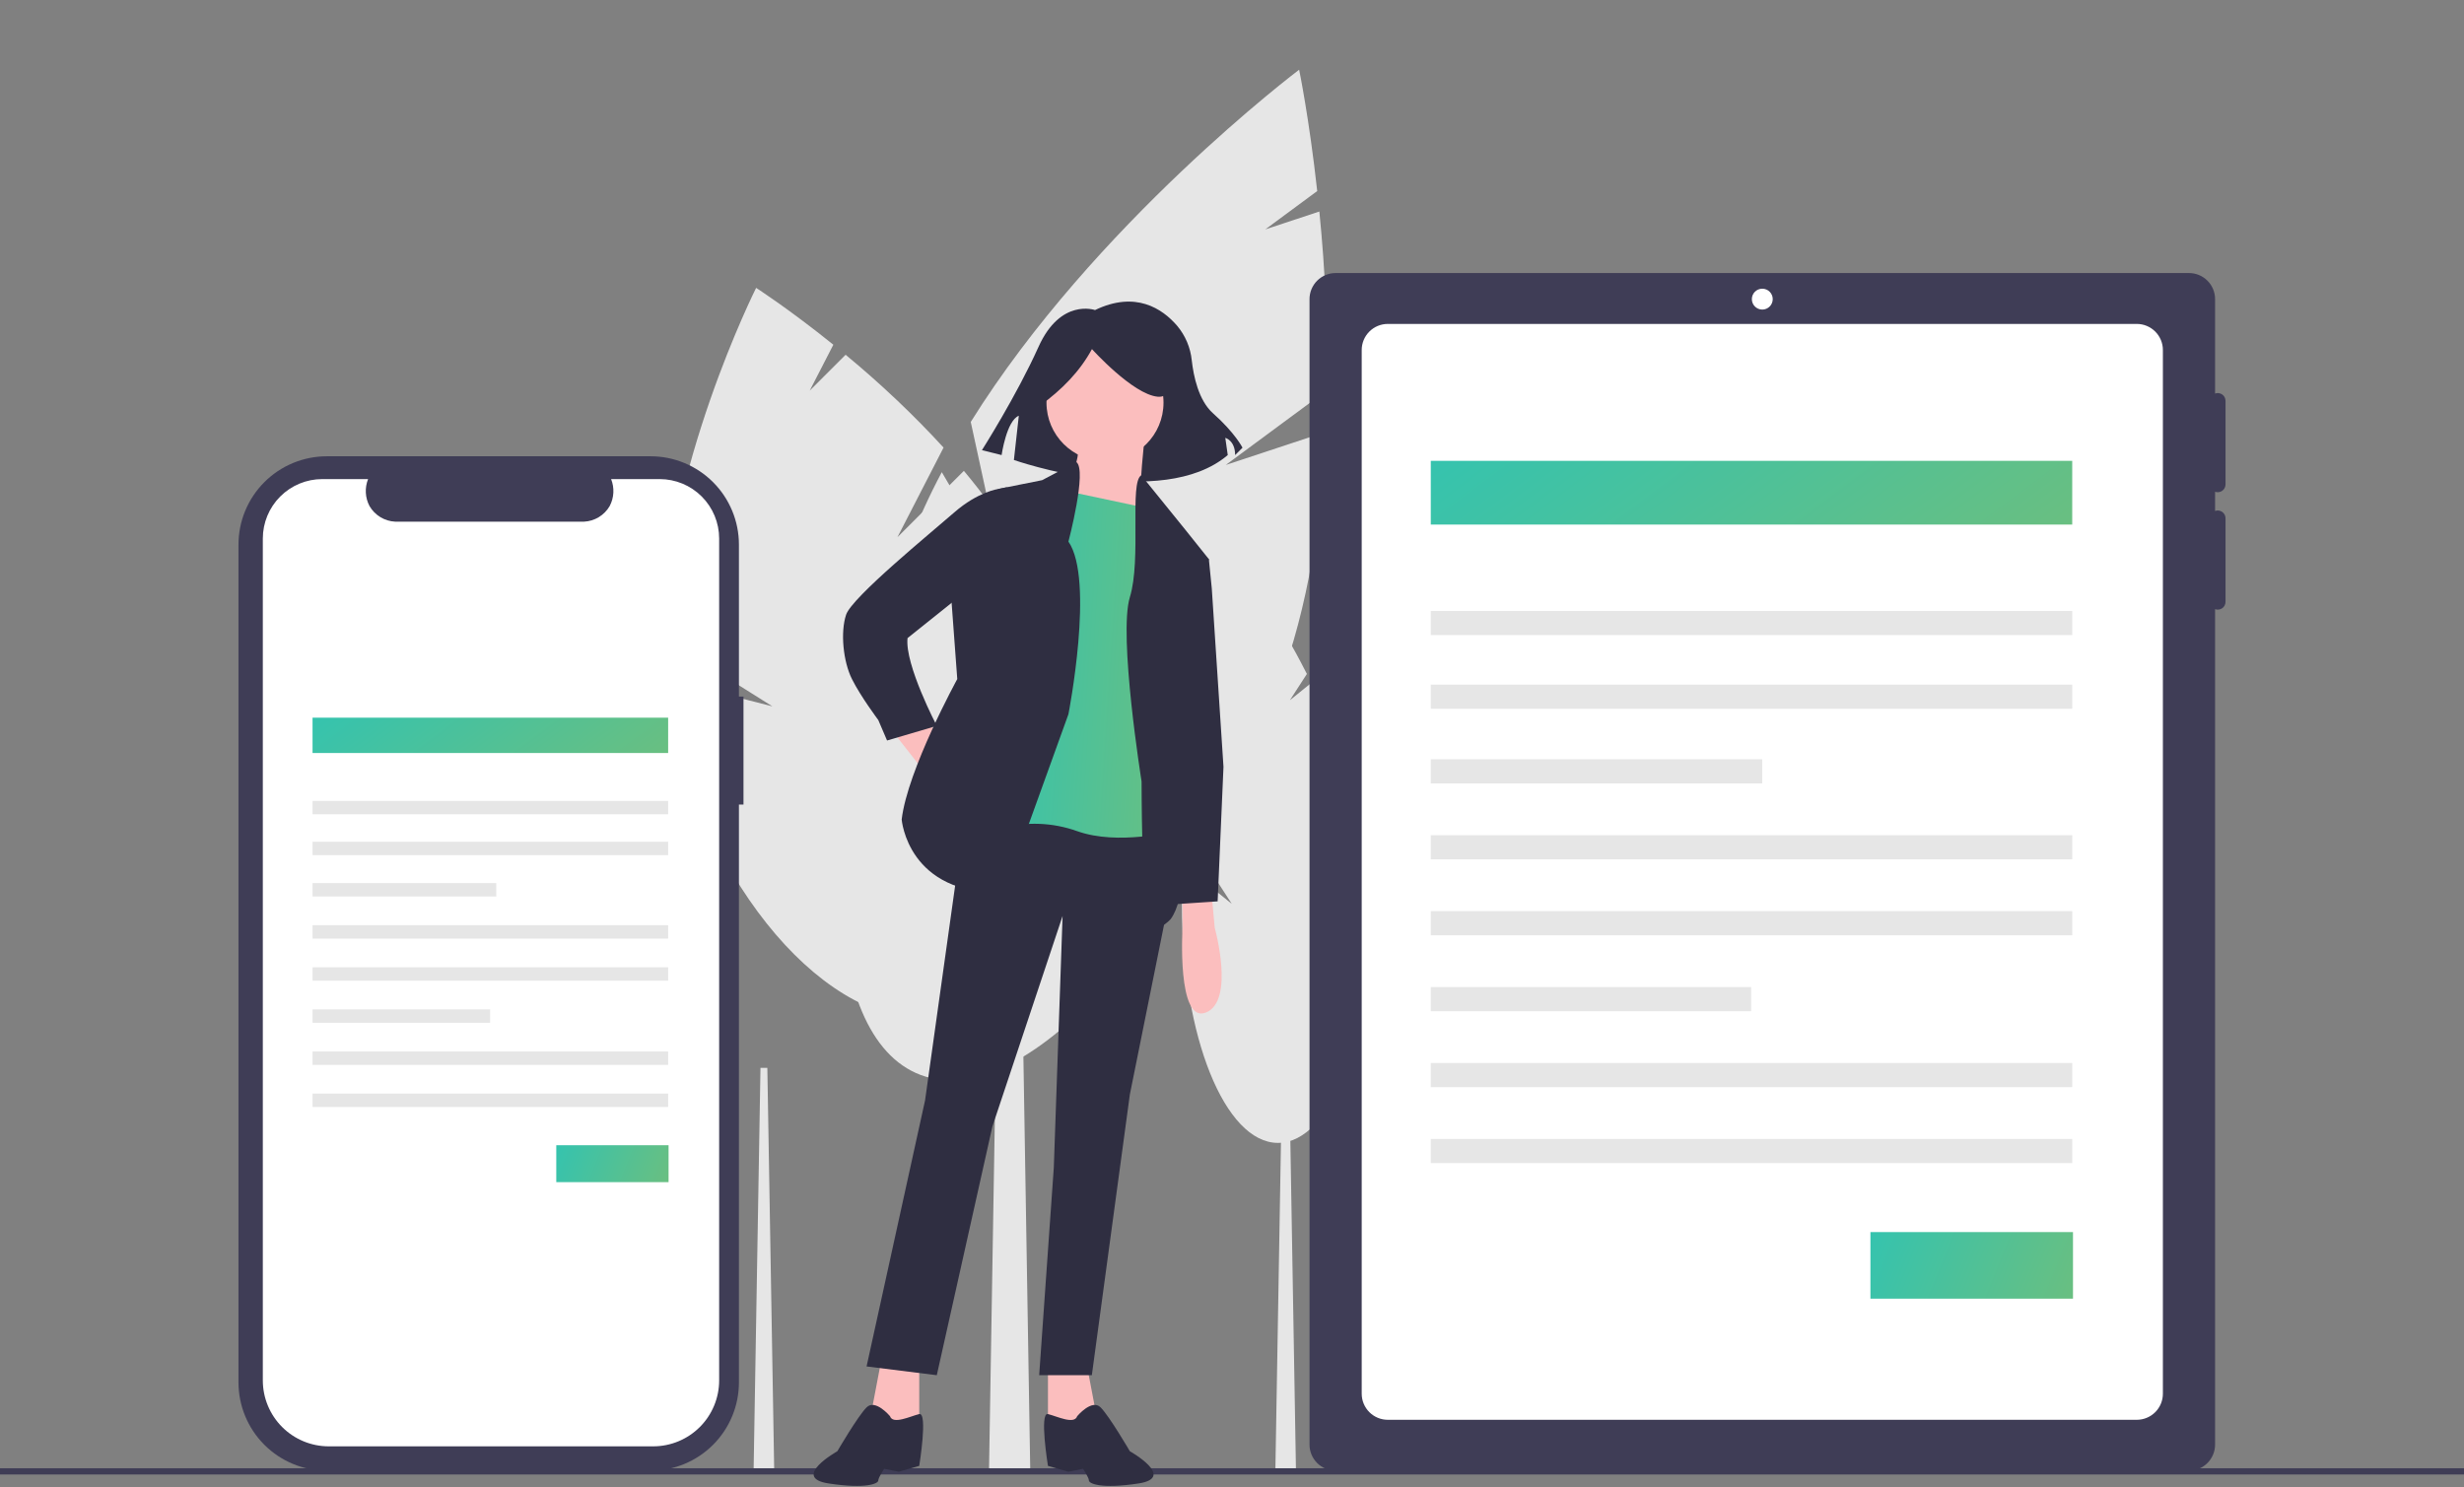 <svg xmlns="http://www.w3.org/2000/svg" width="888" height="536" viewBox="0 0 888 536" fill="none"><rect x="0" y="0" width="888" height="536" fill="#808080" stroke="none"/><path d="M467.054 530.101H459.629L462.104 384.91H464.579L467.054 530.101Z" fill="#E6E6E6"></path><path d="M472.911 293.37L484.876 274.879C481.327 265.077 477.229 255.484 472.601 246.144L464.864 252.393L470.99 242.925C465.152 231.433 460.558 224.192 460.558 224.192C460.558 224.192 436.562 262.006 428.545 302.042L443.899 325.771L426.901 312.042C426.296 316.706 425.985 321.403 425.969 326.106C425.969 373.522 441.455 411.96 460.558 411.96C479.661 411.96 495.147 373.522 495.147 326.106C495.147 311.406 491.821 296.028 487.234 281.802L472.911 293.37Z" fill="#E6E6E6"></path><path d="M279.016 530.101H271.592L274.067 384.91H276.541L279.016 530.101Z" fill="#E6E6E6"></path><path d="M323.428 193.637L340.049 161.331C329.273 149.573 317.488 138.405 304.749 127.878L291.818 140.8L300.328 124.259C284.371 111.384 272.504 103.769 272.504 103.769C272.504 103.769 239.449 169.577 238.888 229.817L278.369 254.61L239.458 244.668C240.044 251.507 241.224 258.234 242.991 264.807C261.129 330.999 306.499 376.256 344.328 365.89C382.158 355.524 398.121 293.462 379.984 227.27C374.361 206.75 361.893 187.085 347.367 169.715L323.428 193.637Z" fill="#E6E6E6"></path><path d="M371.285 529.652H356.436L361.386 231.022H366.336L371.285 529.652Z" fill="#E6E6E6"></path><path d="M441.761 167.598L478.286 140.613C478.562 119.122 477.626 97.632 475.482 76.246L456.012 82.681L474.713 68.865C471.799 42.446 468.197 25.136 468.197 25.136C468.197 25.136 394.414 80.663 349.85 152.09L362.233 209.034L339.412 170.192C334.854 178.751 330.84 187.588 327.392 196.651C292.934 288.145 294.881 373.569 331.742 387.452C368.603 401.334 426.418 338.418 460.877 246.924C471.559 218.56 476.318 186.469 477.805 155.685L441.761 167.598Z" fill="#E6E6E6"></path><path d="M888 529.24H0V531.481H888V529.24Z" fill="#3F3D56"></path><path d="M799.232 177.422C799.603 177.422 799.97 177.349 800.312 177.207C800.654 177.065 800.965 176.858 801.227 176.596C801.489 176.334 801.697 176.023 801.839 175.68C801.981 175.338 802.054 174.971 802.054 174.601V144.504C802.058 144.052 801.953 143.605 801.746 143.202C801.54 142.799 801.238 142.453 800.868 142.192C800.498 141.932 800.07 141.765 799.622 141.706C799.173 141.648 798.716 141.699 798.292 141.855V107.825C798.292 106.589 798.049 105.366 797.576 104.225C797.103 103.084 796.411 102.047 795.537 101.174C794.664 100.301 793.627 99.608 792.486 99.135C791.345 98.663 790.122 98.419 788.887 98.419H481.341C480.106 98.419 478.883 98.663 477.742 99.135C476.601 99.608 475.564 100.301 474.69 101.174C473.817 102.047 473.124 103.084 472.652 104.225C472.179 105.366 471.936 106.589 471.936 107.825V520.707C471.936 523.202 472.927 525.594 474.69 527.358C476.454 529.121 478.847 530.112 481.341 530.112H788.887C791.381 530.112 793.773 529.121 795.537 527.358C797.301 525.594 798.292 523.202 798.292 520.707V219.572C798.716 219.729 799.173 219.78 799.622 219.721C800.07 219.663 800.498 219.496 800.868 219.235C801.238 218.975 801.54 218.628 801.746 218.226C801.953 217.823 802.058 217.376 802.054 216.923V186.827C802.058 186.374 801.953 185.928 801.746 185.525C801.54 185.122 801.238 184.776 800.868 184.515C800.498 184.254 800.07 184.088 799.622 184.029C799.173 183.97 798.716 184.022 798.292 184.178V177.249C798.593 177.36 798.911 177.419 799.232 177.422V177.422Z" fill="#3F3D56"></path><path d="M770.077 116.759C771.312 116.759 772.535 117.003 773.676 117.475C774.817 117.948 775.854 118.641 776.727 119.514C777.6 120.387 778.293 121.424 778.766 122.565C779.238 123.706 779.482 124.929 779.482 126.164V502.367C779.482 504.862 778.491 507.254 776.727 509.018C774.963 510.782 772.571 511.772 770.077 511.772H500.151C497.657 511.772 495.264 510.781 493.501 509.018C491.737 507.254 490.746 504.862 490.746 502.367V126.164C490.746 123.67 491.737 121.278 493.501 119.514C495.264 117.75 497.657 116.759 500.151 116.759H770.077Z" fill="white"></path><path d="M635.114 111.587C637.192 111.587 638.876 109.902 638.876 107.824C638.876 105.747 637.192 104.062 635.114 104.062C633.036 104.062 631.352 105.747 631.352 107.824C631.352 109.902 633.036 111.587 635.114 111.587Z" fill="white"></path><path d="M746.808 166.11H515.639V189.083H746.808V166.11Z" fill="url(#paint0_linear_1298_104)"></path><path d="M746.808 220.224H515.639V228.925H746.808V220.224Z" fill="#E6E6E6"></path><path d="M746.808 246.782H515.639V255.483H746.808V246.782Z" fill="#E6E6E6"></path><path d="M635.084 273.677H515.639V282.378H635.084V273.677Z" fill="#E6E6E6"></path><path d="M746.808 301.049H515.639V309.75H746.808V301.049Z" fill="#E6E6E6"></path><path d="M746.808 328.421H515.639V337.122H746.808V328.421Z" fill="#E6E6E6"></path><path d="M631.084 355.793H515.639V364.494H631.084V355.793Z" fill="#E6E6E6"></path><path d="M746.808 383.165H515.639V391.866H746.808V383.165Z" fill="#E6E6E6"></path><path d="M746.808 410.537H515.639V419.238H746.808V410.537Z" fill="#E6E6E6"></path><path d="M747.084 444.11H674.084V468.11H747.084V444.11Z" fill="url(#paint1_linear_1298_104)"></path><path d="M267.946 251.082H266.301V196.307C266.301 187.863 262.947 179.764 256.976 173.793C251.005 167.822 242.907 164.468 234.462 164.468H117.785C113.604 164.468 109.464 165.291 105.601 166.891C101.738 168.491 98.228 170.837 95.272 173.793C92.315 176.75 89.97 180.26 88.37 184.123C86.77 187.985 85.946 192.126 85.946 196.307V498.273C85.946 502.454 86.77 506.595 88.37 510.458C89.97 514.32 92.315 517.83 95.272 520.787C98.228 523.743 101.738 526.089 105.601 527.689C109.464 529.289 113.604 530.112 117.785 530.112H234.462C242.907 530.112 251.005 526.758 256.976 520.787C262.947 514.816 266.301 506.718 266.301 498.273V290.004H267.946V251.082Z" fill="#3F3D56"></path><path d="M259.175 194.123V497.563C259.175 503.869 256.67 509.918 252.211 514.377C247.751 518.836 241.703 521.341 235.397 521.341H118.495C112.189 521.341 106.141 518.836 101.682 514.377C97.222 509.918 94.717 503.869 94.717 497.563V194.123C94.717 188.439 96.975 182.987 100.995 178.968C105.014 174.949 110.465 172.691 116.149 172.691H132.654C132.031 174.25 131.753 175.925 131.841 177.602C131.928 179.278 132.378 180.916 133.16 182.402C134.112 184.042 135.46 185.418 137.081 186.403C138.701 187.388 140.543 187.951 142.438 188.04H210.451C212.346 187.951 214.188 187.388 215.809 186.403C217.43 185.418 218.778 184.042 219.73 182.401C220.511 180.915 220.961 179.278 221.048 177.601C221.136 175.925 220.858 174.249 220.235 172.691H237.743C243.427 172.691 248.878 174.949 252.898 178.968C256.917 182.987 259.175 188.439 259.175 194.123V194.123Z" fill="white"></path><path d="M394.632 111.764C394.632 111.764 382.23 107.335 374.257 125.052C366.284 142.769 353.882 162.258 353.882 162.258L360.969 164.03C360.969 164.03 362.741 151.628 367.17 149.856L365.398 165.802C365.398 165.802 418.55 184.405 442.469 164.03L441.583 157.829C441.583 157.829 445.126 158.715 445.126 164.03L447.784 161.372C447.784 161.372 445.126 156.057 437.154 148.97C431.921 144.319 430.122 135.469 429.504 129.936C429.041 125.316 427.193 120.944 424.201 117.393C418.903 111.253 409.249 104.726 394.632 111.764Z" fill="#2F2E41"></path><path d="M321.794 263.753L333.391 278.513L340.772 270.078L334.446 259.535L321.794 263.753Z" fill="#FBBEBE"></path><path d="M317.577 490.429L313.36 512.569L323.903 517.841L331.283 512.569V490.429H317.577Z" fill="#FBBEBE"></path><path d="M391.378 490.429L395.596 512.569L385.053 517.841L377.672 512.569V490.429H391.378Z" fill="#FBBEBE"></path><path d="M348.152 291.165L333.391 396.595L312.305 492.538L337.609 495.701L357.641 406.084L382.944 330.174L379.781 420.845L374.51 495.701H393.487L407.193 394.487L422.349 319.236L421.953 291.165H348.152Z" fill="#2F2E41"></path><path d="M320.74 510.461C320.74 510.461 315.468 504.135 312.305 507.298C309.142 510.461 301.762 523.113 301.762 523.113C301.762 523.113 284.893 532.601 298.599 534.71C312.305 536.819 316.523 534.71 316.523 533.656C316.523 532.601 318.631 529.438 318.631 529.438L323.903 530.493L331.283 528.384C331.283 528.384 334.446 508.958 331.283 509.71C328.12 510.461 321.794 513.624 320.74 510.461Z" fill="#2F2E41"></path><path d="M388.215 510.461C388.215 510.461 393.487 504.135 396.65 507.298C399.813 510.461 407.193 523.113 407.193 523.113C407.193 523.113 424.062 532.601 410.356 534.71C396.65 536.819 392.433 534.71 392.433 533.656C392.433 532.601 390.324 529.438 390.324 529.438L385.053 530.493L377.672 528.384C377.672 528.384 374.509 508.958 377.672 509.71C380.835 510.461 387.161 513.624 388.215 510.461Z" fill="#2F2E41"></path><path d="M398.231 166.229C409.877 166.229 419.318 156.788 419.318 145.143C419.318 133.497 409.877 124.057 398.231 124.057C386.586 124.057 377.145 133.497 377.145 145.143C377.145 156.788 386.586 166.229 398.231 166.229Z" fill="#FBBEBE"></path><path d="M412.465 158.322C412.465 158.322 410.356 176.245 411.41 180.462C412.465 184.679 414.573 191.005 414.573 191.005L380.835 184.679C380.835 184.679 390.324 164.648 388.216 161.485C386.107 158.322 412.465 158.322 412.465 158.322Z" fill="#FBBEBE"></path><path d="M415.628 183.625L380.835 176.245L360.803 298.545C369.833 296.079 379.402 296.447 388.215 299.599C402.976 304.871 423.008 299.599 423.008 299.599L418.79 184.679L415.628 183.625Z" fill="url(#paint2_linear_1298_104)"></path><path d="M387.922 166.559L375.564 173.082L359.749 176.245L342.88 216.309L344.989 244.775C344.989 244.775 327.066 277.459 324.957 295.382C324.957 295.382 327.066 322.794 361.858 321.74L385.053 257.427C385.053 257.427 394.541 208.929 385.053 195.223C385.053 195.223 391.845 169.524 387.922 166.559Z" fill="#2F2E41"></path><path d="M366.075 176.245L362.661 175.663L359.749 176.245C359.749 176.245 352.369 177.299 343.934 184.679C335.5 192.06 307.034 215.254 304.925 221.58C302.816 227.906 303.871 238.449 307.034 244.775C310.197 251.101 316.522 259.535 316.522 259.535L319.685 266.916L337.609 261.644C337.609 261.644 326.011 239.504 327.066 230.015L348.152 213.146L366.075 176.245Z" fill="#2F2E41"></path><path d="M411.297 171.325L427.225 191.005L435.659 201.548L425.116 237.395L419.845 267.97C419.845 267.97 432.496 316.468 421.953 331.228C421.953 331.228 415.628 338.609 413.519 330.174C411.41 321.74 411.41 281.676 411.41 281.676C411.41 281.676 402.976 228.96 407.193 215.254C411.41 201.548 406.967 173.786 411.297 171.325Z" fill="#2F2E41"></path><path d="M426.171 323.848V334.391C426.171 334.391 424.062 369.183 434.605 364.966C445.148 360.749 437.768 334.391 437.768 334.391L436.714 322.794L426.171 323.848Z" fill="#FBBEBE"></path><path d="M374.726 146.267C382.745 140.464 389.236 133.779 393.53 125.828C393.53 125.828 408.246 142.179 417.24 142.997C426.233 143.814 418.057 123.375 418.057 123.375L401.706 119.288L386.172 120.923L373.909 129.098L374.726 146.267Z" fill="#2F2E41"></path><path d="M427.225 198.385L435.659 201.548L436.714 212.091L440.931 276.404L438.822 324.903L423.008 325.957L417.736 272.187L415.628 213.146L427.225 198.385Z" fill="#2F2E41"></path><path d="M240.793 258.689H112.639V271.425H240.793V258.689Z" fill="url(#paint3_linear_1298_104)"></path><path d="M240.793 288.688H112.639V293.512H240.793V288.688Z" fill="#E6E6E6"></path><path d="M240.793 303.411H112.639V308.235H240.793V303.411Z" fill="#E6E6E6"></path><path d="M178.856 318.321H112.639V323.145H178.856V318.321Z" fill="#E6E6E6"></path><path d="M240.793 333.495H112.639V338.319H240.793V333.495Z" fill="#E6E6E6"></path><path d="M240.793 348.67H112.639V353.494H240.793V348.67Z" fill="#E6E6E6"></path><path d="M176.639 363.844H112.639V368.668H176.639V363.844Z" fill="#E6E6E6"></path><path d="M240.793 379.018H112.639V383.842H240.793V379.018Z" fill="#E6E6E6"></path><path d="M240.793 394.193H112.639V399.016H240.793V394.193Z" fill="#E6E6E6"></path><path d="M240.946 412.805H200.477V426.11H240.946V412.805Z" fill="url(#paint4_linear_1298_104)"></path><defs><linearGradient id="paint0_linear_1298_104" x1="508.052" y1="168.77" x2="603.601" y2="295.841" gradientUnits="userSpaceOnUse"><stop stop-color="#34C3AF"></stop><stop offset="1" stop-color="#69BF81"></stop></linearGradient><linearGradient id="paint1_linear_1298_104" x1="671.688" y1="446.888" x2="743.605" y2="475.799" gradientUnits="userSpaceOnUse"><stop stop-color="#34C3AF"></stop><stop offset="1" stop-color="#69BF81"></stop></linearGradient><linearGradient id="paint2_linear_1298_104" x1="358.762" y1="190.796" x2="429.644" y2="195.432" gradientUnits="userSpaceOnUse"><stop stop-color="#34C3AF"></stop><stop offset="1" stop-color="#69BF81"></stop></linearGradient><linearGradient id="paint3_linear_1298_104" x1="108.433" y1="260.163" x2="161.403" y2="330.609" gradientUnits="userSpaceOnUse"><stop stop-color="#34C3AF"></stop><stop offset="1" stop-color="#69BF81"></stop></linearGradient><linearGradient id="paint4_linear_1298_104" x1="199.149" y1="414.345" x2="239.018" y2="430.373" gradientUnits="userSpaceOnUse"><stop stop-color="#34C3AF"></stop><stop offset="1" stop-color="#69BF81"></stop></linearGradient></defs></svg>